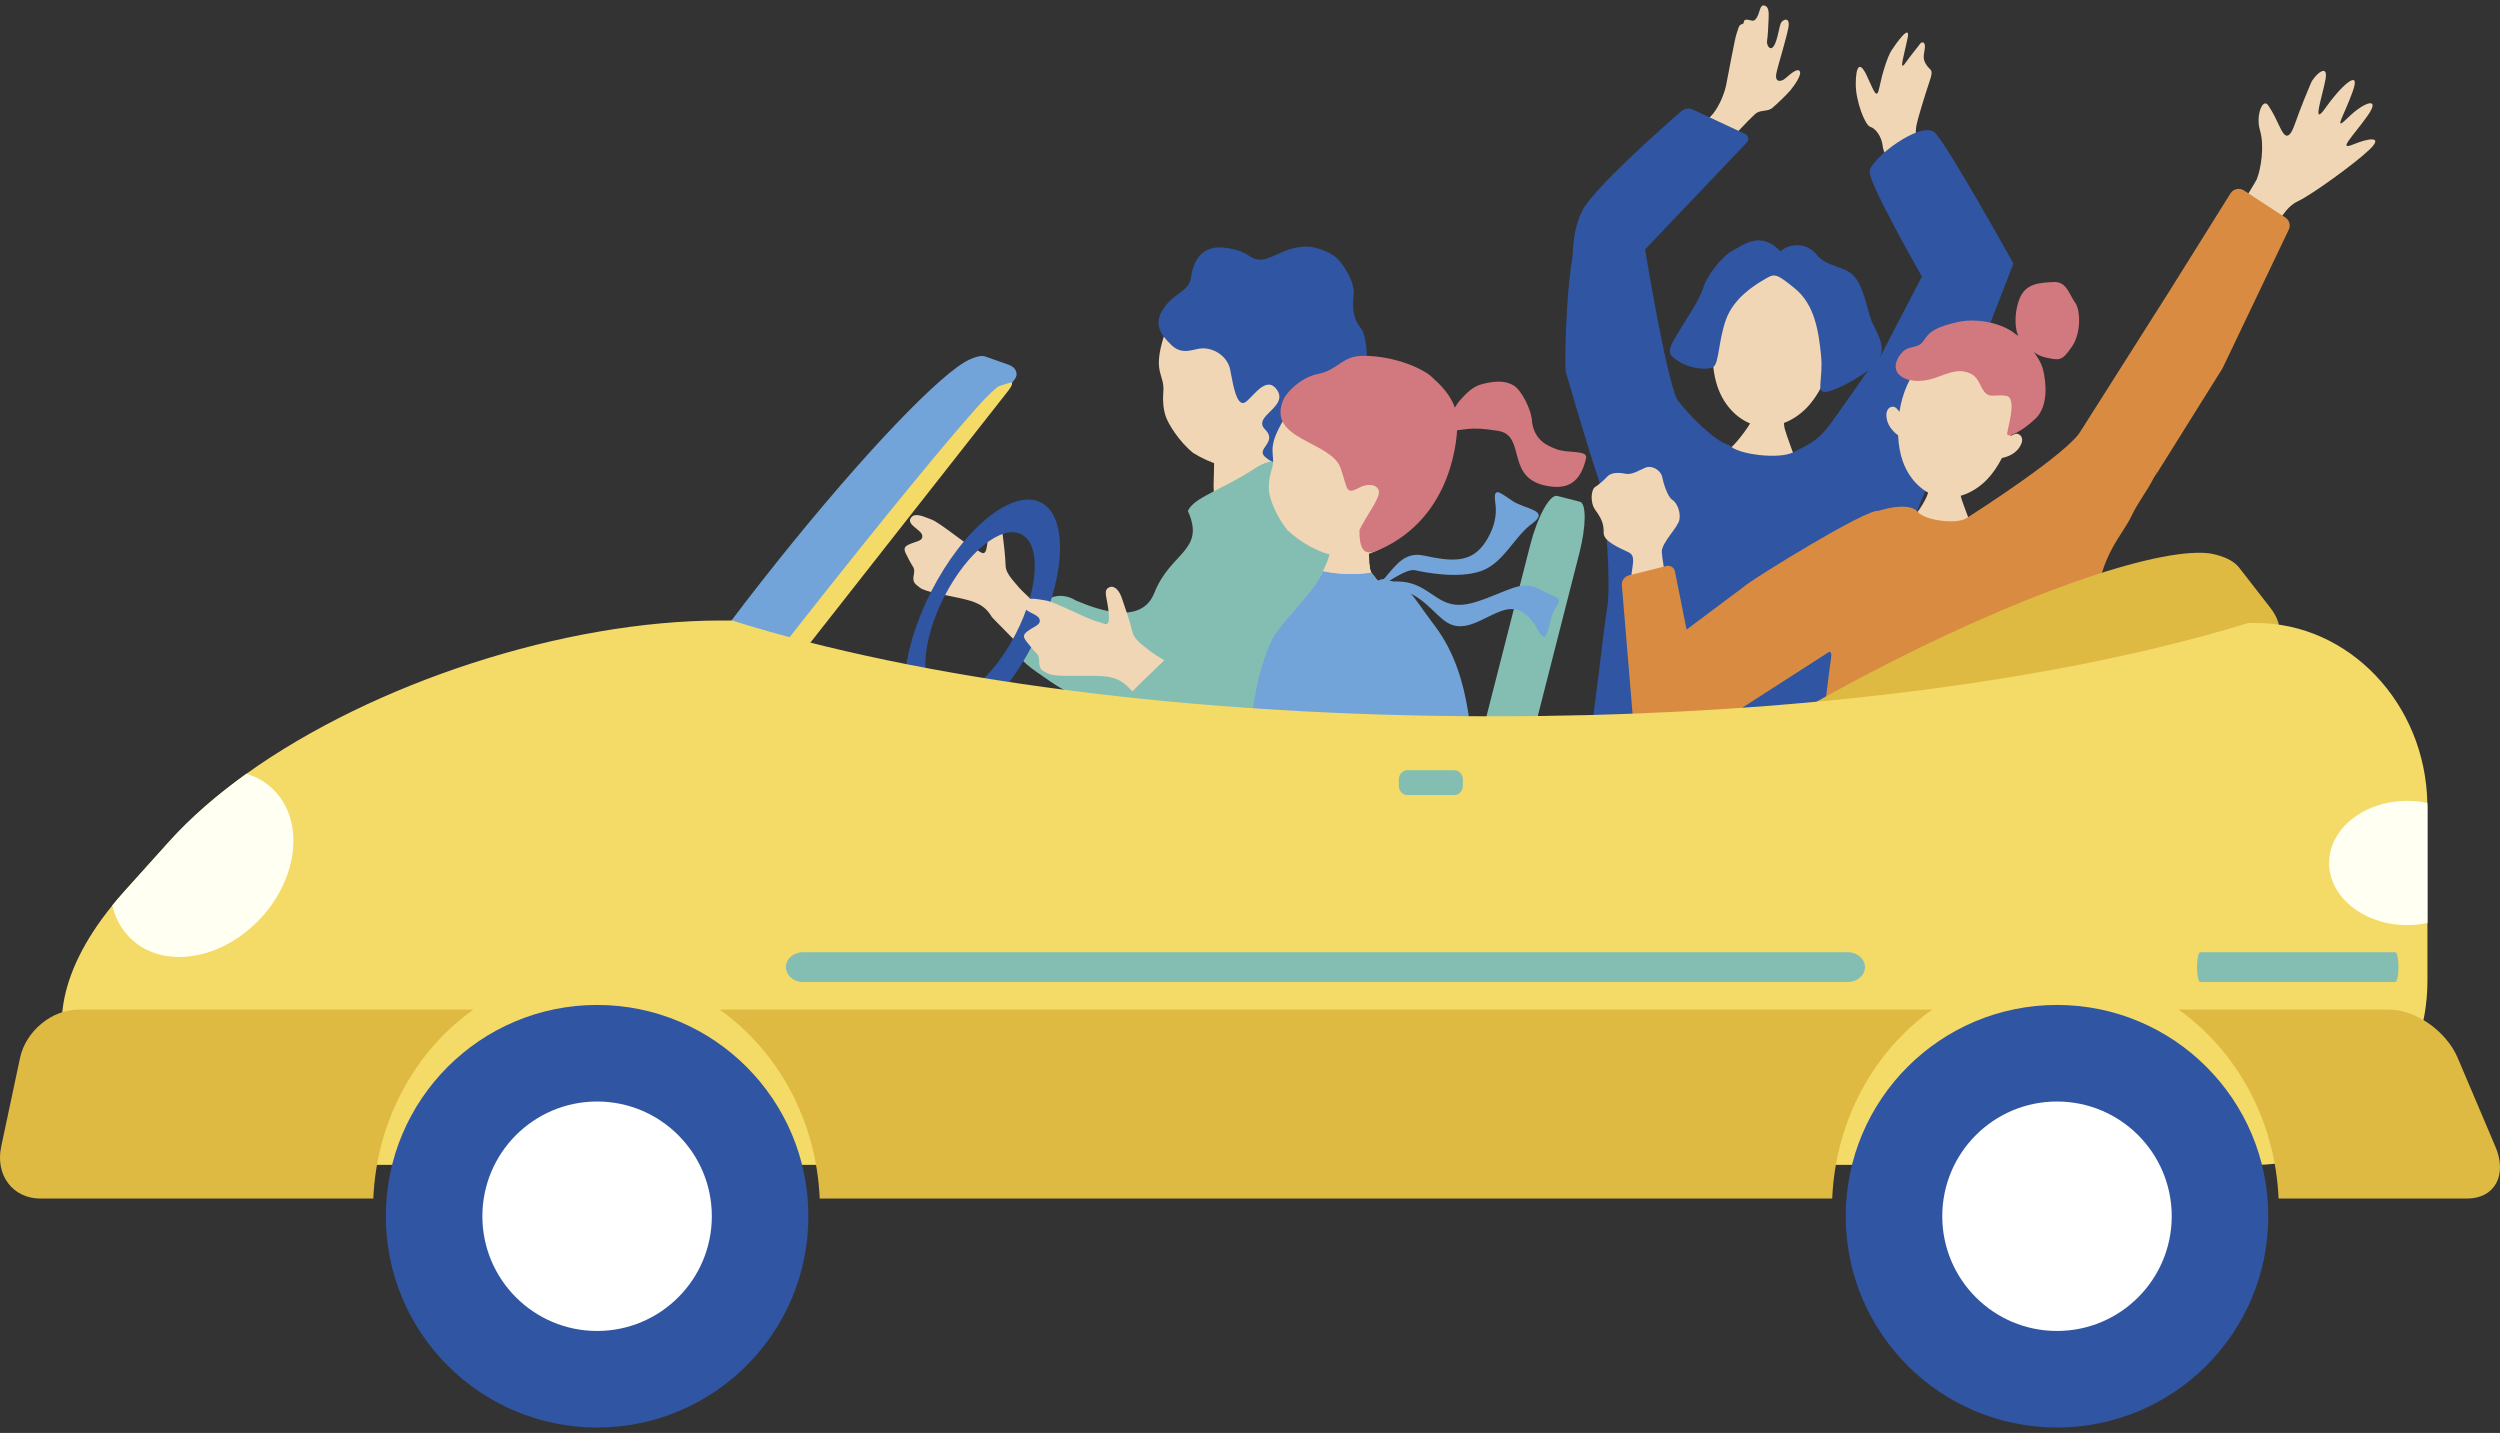 <?xml version="1.0" encoding="UTF-8"?>
<svg id="Layer_2" data-name="Layer 2" xmlns="http://www.w3.org/2000/svg" width="164" height="94" viewBox="0 0 164 94">
  <rect x="0" y="0" width="164" height="94" fill="#333333" stroke="none"/>
  <g id="_デザイン" data-name="デザイン">
    <g>
      <g>
        <g>
          <g>
            <path d="m66.861,38.56c-.658-.752-.895-1.066-.898-1.513-.003-.447-.124-1.512-.209-2.153-.084-.641-.39-.909-.715-.763-.326.145-.156.654-.277,1.583-.12.929-.363.495-.829.286-.465-.209-2.286-1.722-2.814-1.913-.528-.191-1.121-.514-1.382-.088-.261.426.715.763.764,1.13.048.366-.336.352-.856.579-.52.227-.272.483-.016,1.009.255.526.41.496.316.984-.094.488.038.573.401.851.363.278,1.579.454,2.606.682,1.027.228,1.642.436,2.111,1.241.029.05,1.607,1.63,1.678,1.723,1.386.996,3.512-1.176.79-2.982-.328-.306-.566-.536-.669-.655Z" style="fill: #f0d6b4;"/>
            <path d="m79.631,29.835c.165-.032,2.369-.294,2.571-.356.156.356.61,3.199.674,3.704.109.859.2,2.101.011,3.324-.189.449-2.737,1.992-3.028-1.351-.108-1.238-.252-2.878-.248-3.288.007-.686.068-1.785.019-2.033Z" style="fill: #f0d6b4;"/>
            <path d="m85.882,28.046c-.977,1.778-2.536,2.689-3.864,2.729-1.328.04-2.583-.346-3.744-1.06-.931-.752-1.649-1.919-1.811-2.426-.148-.465-.199-1.022-.151-1.556.112-1.247-.749-1.201.058-3.736.245-.77,1.794-4.316,5.369-4.62,3.142-.267,6.188,6.947,4.143,10.668Z" style="fill: #f0d6b4;"/>
            <path d="m94.79,51.857c-.495-1.798-3.198-7.871-5.127-10.383-1.72-2.24.629-6.859-1.365-7.684-3.479-1.44-3.437-4.724-5.978-3.062-2.133,1.395-3.997,1.894-4.395,2.789,1.175,2.621-1.137,2.682-2.198,5.372-.829,2.101-3.539,1.188-5.162.499,0,0-1.597-1.137-2.875,1.022-1.378,2.328-1.665,2.355,1.265,4.331,3.286,2.216,6.031,1.775,7.103,2.582,1.291.971-.314,5.937-1.548,7.413-1.619,1.935-2.305,3.853,3.971,5.279,3.337,1.427,5.262.026,7.622.684,1.474.411,9.3-6.62,8.688-8.842Z" style="fill: #84beb2;"/>
            <path d="m82.329,16.984c.424.093.646.076,1.386-.269.74-.346,1.587-.674,2.462-.485.875.19,1.447.562,1.72.914s1.022,1.343.898,2.3c-.124.957.076,1.605.49,2.107.414.502.495,2.596.244,3.147-.252.551-.956,1.365-1.363,1.686-.407.321-1.049,3.097-2.718,3.097-1.124,0-1.193,1.578-2.453.498-.639-.548.846-.96,0-1.801-.901-.896,1.644-1.482.732-2.658-.773-.998-1.754.92-2.181.92-.409,0-.613-.907-.843-2.172-.144-.79-.92-1.418-1.814-1.418-.54,0-1.296.503-2.034-.204-.738-.707-1.228-1.427-.488-2.466.74-1.039,1.647-1.05,1.774-2.032.128-.982.676-2.025,2.057-1.91,1.38.115,1.638.567,2.131.747Z" style="fill: #3055a2;"/>
          </g>
          <path d="m68.288,32.965c-1.848-.944-5.07,1.666-7.198,5.829-2.128,4.164-2.355,8.304-.508,9.249,1.848.944,5.07-1.666,7.198-5.829,2.128-4.164,2.355-8.304.508-9.249Zm-6.705,12.689c-1.299-.664-1.14-3.577.357-6.505,1.497-2.929,3.764-4.764,5.063-4.1,1.299.664,1.14,3.577-.357,6.505-1.497,2.929-3.764,4.764-5.063,4.1Z" style="fill: #3055a2;"/>
          <path d="m75.537,42.777c-.848-.637-1.162-.911-1.263-1.374-.101-.463-.46-1.542-.687-2.189-.228-.647-.603-.858-.909-.636-.306.222-.019.713.059,1.704.078.991-.269.593-.798.478-.529-.115-2.749-1.287-3.339-1.371-.59-.083-1.276-.289-1.453.21-.178.499.909.636,1.04,1.006.13.37-.272.438-.762.788-.49.349-.177.561.203,1.051.38.49.534.425.543.952.009.527.165.586.602.796.438.21,1.738.126,2.854.139,1.116.013,1.799.094,2.462.827.041.045.11.11.204.191.659-.687,1.381-1.334,2.083-2.037-.407-.246-.705-.433-.838-.533Z" style="fill: #f0d6b4;"/>
        </g>
        <g>
          <path d="m115.415,26.338c.103.018,1.43.363,1.561.373.01.24.025,1.116.102,1.421.078.305.717,2.087.82,2.251-1.731,1.092-3.775.539-4.554-.871.295-.093,1.389-1.471,1.604-2.008.158-.393.44-1.013.468-1.166Z" style="fill: #f0d6b4;"/>
          <path d="m123.038,25.371c.292-.741,4.013-5.988,4.266-6.736.254-.748.33-.735-.221-1.866-.551-1.131-3.498-6.384-3.566-7.111-.068-.727-.492-1.24-.831-1.34-.339-.101-.949-1.679-.948-2.79.001-1.111.232-1.626.733-.543.5,1.082.648,1.585.823.723.175-.862.513-1.972.788-2.399.275-.427,1.259-1.818,1.061-.822-.199.996-.61,2.292-.159,1.659.451-.633.826-1.062.96-1.257.134-.194.407-.165.314.354-.093.519-.105.696.147,1.059.252.363.46.202.166,1.062-.293.86-.779,2.46-.848,2.845-.069.385-.148,1.045.497,1.876.645.83,4.098,5.916,4.508,6.506.41.59.823.723.593,2.111-.229,1.388-3.185,8.121-3.487,8.583-.301.462-4.797-1.913-4.797-1.913Z" style="fill: #f0d6b4;"/>
          <path d="m104.624,24.684c-.253-.026-.479.013-.583-.621-.104-.634-.496-6.52-.259-7.509.237-.989.264-1.362,1.045-2.174.781-.812,6.923-6.279,7.382-6.733.459-.453.878-1.351,1.028-2.078.15-.727.575-3.092.685-3.37.109-.278.123-.573.348-.612.225-.039.017-.315.331-.298s.418.214.638-.124c.219-.338.197-.878.501-.803.304.074.296.45.281.864-.015.414-.053,1.181-.102,1.451-.048.269.206.732.458.32s.338-1.329.472-1.523c.134-.194.499-.347.493.128-.006.475-.728,2.727-.821,3.247s.276.566.603.287c.328-.279.78-.694.937-.467.158.227-.372.965-.6,1.242s-.924.946-1.203,1.173c-.279.228-.638.124-.987.299-.349.176-3.056,3.202-3.401,3.577-.345.375-3.29,3.954-3.655,4.325-.364.371-.437.557-.511,1.298-.074.741.458,5.52.482,6.16.024.639.124.856.059,1.221s-3.622.719-3.622.719Z" style="fill: #f0d6b4;"/>
          <path d="m107.675,14.65c.012.598,1.706,10.73,2.414,11.651s2.382,2.651,3.368,2.907c.487.604,3.245.94,4.163.47s1.512-.681,2.23-1.584c.718-.903,2.93-4.158,3.139-4.438s.248-.273.738.093c.49.366,4.249,2.867,4.557,3.359.309.492.179.548-.155,1.084-.334.535-2.299,5.065-2.685,6.107s-2.257,8.367-2.607,9.654c-.35,1.287-.603,7.116-.644,7.784-.041.668.275,1.121-.791,1.089s-9.273-.752-10.227-.963c-.954-.211-5.489-1.264-6.139-1.182-.65.082-1.22-.06-.86-1.623.36-1.563,1.038-7.991,1.266-9.26.228-1.269-.067-6.919-.619-8.487-.552-1.568-1.95-6.384-2.098-6.887-.148-.503.109-8.458.849-8.603s3.436-1.447,4.1-1.169Z" style="fill: #3055a2;"/>
          <path d="m118.577,26.689c-.987,1.057-2.271,1.43-3.252,1.244-.981-.185-2.04-1-2.574-2.344-1.118-2.814-.013-8.465,4.455-7.622,4.468.843,3.438,6.509,1.371,8.722Z" style="fill: #f0d6b4;"/>
          <path d="m116.793,16.486c.522-.475,1.65-.666,2.368.207s1.88.731,2.494,1.453c.614.722.836,2.162,1.103,2.865.267.704,1.02,1.626.506,2.539-.514.913-2.921,2.143-3.537,2.163-.616.021-.11-.85-.267-2.409-.157-1.559-.411-3.309-1.707-4.373-1.296-1.063-1.353-.986-2.038-.585-.684.402-1.968,1.221-2.473,2.573-.505,1.352-.467,2.846-.825,3.131-.357.286-1.636.1-2.26-.318-.624-.418-.863-.549-.292-1.539s1.631-2.506,1.86-3.295c.229-.79,1.2-2.058,1.927-2.452.727-.394,1.856-1.328,3.141.039Z" style="fill: #3055a2;"/>
        </g>
        <path d="m123.263,23.551l2.814-5.408s-3.431-6.004-3.431-6.861,3.431-3.431,4.288-2.573,5.146,8.577,5.146,8.577l-3.797,9.822-5.02-3.556Z" style="fill: #3055a2;"/>
        <g>
          <path d="m126.898,30.947c.125.013,1.375.097,1.533.098.033.287.128,1.336.248,1.695.12.359.57,1.618.708,1.806-.329.438-3.551.084-4.127-.432.345-.137,1.059-1.243,1.205-1.732.146-.489.414-1.248.434-1.434Z" style="fill: #f0d6b4;"/>
          <path d="m136.67,29.915c.653-1.192,11.104-17.499,11.376-18.161.273-.663.513-2.182.212-3.19-.301-1.007.187-2.176.539-1.651.352.525.515.908.782,1.464s.555.912.959-.225c.404-1.137.839-2.189,1.055-2.695.216-.506,1.161-1.383.963-.265-.198,1.118-.949,3.235.007,1.871.956-1.364,2.354-2.681,1.78-1.074-.575,1.607-1.345,2.746-.302,1.717,1.043-1.029,2.179-1.398,1.272-.111-.907,1.287-1.991,2.312-.971,1.891,1.02-.422,2.055-.598,1.105.319-.95.917-3.808,2.976-4.663,3.374-.855.398-1.185,1.218-1.853,2.164-.668.946-7.86,14.871-8.336,15.919-.476,1.048-3.658-.79-3.925-1.346Z" style="fill: #f0d6b4;"/>
          <path d="m116.881,38.332c-.774.407-4.942,4.483-5.676,4.894-.734.411-.725,1.103-1.071-.641-.346-1.744-1.103-5.767-1.121-6.379-.017-.612,1.062-1.596,1.157-2.115.095-.519-.168-1.115-.473-1.31-.305-.195-.578-1.077-.657-1.492-.079-.415-.648-.8-1.116-.605-.468.195-.863.479-1.301.392-.438-.087-.925-.097-1.2.2-.275.296-.586.548-.804.688-.218.14-.347.98.045,1.509.392.529.555.912.536,1.479s1.074,1.007,1.616,1.267c.542.26.242.798.172,1.848-.069,1.05.531,8.513.771,9.717.24,1.204.955,1.36,2.157.755,1.202-.606,7.592-4.937,8.292-5.799.7-.862-.724-4.345-1.327-4.408Z" style="fill: #f0d6b4;"/>
          <path d="m123.242,33.51c.633-.218,2.087-.513,2.555.064s2.555.837,3.209.418c.654-.419,6.756-4.334,7.515-5.759.175-.51,4.34,2.04,4.785,2.453.445.413-.89,1.899-1.467,3.14s-2.153,2.702-2.273,5.779c-.119,3.078-.258,17.985-.281,18.592-.023.607.318.846-.848.724-1.166-.122-5.865-.289-6.945-.077-1.079.212-4.669-.449-5.743-.683-1.073-.234-4.578-.154-5.105-.169-.527-.015-.5-.662-.107-2.857.393-2.195,1.474-11.352,1.578-11.951s-.191-.508-.849-.048c-.658.46-1.978,1.419-2.381,1.377-.402-.042-1.861-4.749-2.252-5.278-.392-.529-.343-.605.017-.933.36-.328,7.797-4.957,8.593-4.792Z" style="fill: #d98c41;"/>
          <g>
            <path d="m124.224,26.685c.144.023.273.174.377.337.37-2.378,1.852-4.632,4.694-4.011,2.842.621,3.249,3.288,2.594,5.603.162-.104.342-.188.483-.149.178.049.477.314.101.882-.35.529-.971.66-1.145.698-.285.554-.624,1.045-.994,1.425-.972.997-2.204,1.326-3.132,1.123-.928-.203-1.911-1.015-2.378-2.327-.178-.499-.282-1.087-.309-1.709-.143-.108-.652-.486-.749-1.112-.105-.673.277-.789.46-.76Z" style="fill: #f0d6b4;"/>
            <path d="m132.217,21.917c-.731-.639-2.4-1.101-3.79-.791-1.39.31-1.858.618-2.219,1.199-.361.581-.951.307-1.387.749-.436.442-.671,1.079-.229,1.516.442.436,1.4.525,2.307.214.907-.311,1.462-.61,2.186-.368.724.243.719.769,1.07,1.241.351.472.715.176,1.451.289.736.112.1,2.073.064,2.465-.036.392,1.057-.187,1.878-.989.821-.802.697-2.306.474-3.205-.224-.899-1.302-2.053-1.804-2.319Z" style="fill: #d2787f;"/>
            <path d="m136.1,19.819c-.422-.654-.575-1.371-1.414-1.317-.839.054-1.805.052-2.211,1.112-.406,1.06-.306,2.343.141,2.735.446.393.79.952,1.652,1.12.863.168.989.224,1.648-.725.659-.949.543-2.54.184-2.925Z" style="fill: #d2787f;"/>
          </g>
        </g>
        <path d="m114.648,38.301l-4.009,2.999-.763-3.816c-.051-.257-.307-.419-.562-.355l-2.453.613c-.294.074-.492.349-.467.652l.814,9.768,1.715,1.715,12.007-7.719" style="fill: #d98c41;"/>
        <g>
          <g>
            <path d="m87.406,34.157c.153-.01,2.179.007,2.369-.026.1.34-.092,3.057.184,3.431,1.7,2.306,5.769,5.486,5.457,6.572-.223.385-11.862,1.064-11.74-1.996.045-1.133,1.793-2.223,3.013-4.461.939-1.722.733-3.29.717-3.52Z" style="fill: #f0d6b4;"/>
            <path d="m94.685,28.312c.284-.523.673-1.592,1.075-2.036.403-.444.839-.93,1.479-1.084.995-.24,1.514-.205,2.043.087.47.259,1.193,1.533,1.226,2.443.184,1.183,1.002,1.51,1.555,1.731.783.315,2.115.038,1.984.611-.384,1.676-1.292,1.97-2.274,1.856-3.161-.366-1.555-3.337-3.49-3.655s-2.079-.042-3.598.047Z" style="fill: #d2787f;"/>
            <path d="m91.969,34.886c-1.276,1.379-2.928,1.866-4.187,1.625-1.259-.241-2.363-.847-3.314-1.725-.727-.863-1.169-2.053-1.22-2.538-.047-.445.018-.952.17-1.417.355-1.087-.465-1.225.803-3.315.385-.635,2.554-3.47,5.982-2.994,3.013.418,4.437,7.477,1.766,10.364Z" style="fill: #f0d6b4;"/>
            <path d="m84.18,26.242c.176-.472,1.143-1.482,2.265-1.706,1.386-.277,1.56-1.199,3.009-1.195,2.021.005,3.837.822,4.436,1.352,1.287,1.139,1.669,1.99,1.708,2.926.039.937-.226,6.287-5.121,8.447-.782.345-1.317.299-1.295-1.303.483-1,1.395-2.115,1.265-2.577-.13-.462-.802-.44-1.205-.23-1.012.527-.789.196-1.301-1.256-.624-1.771-4.855-1.838-3.762-4.457Z" style="fill: #d2787f;"/>
            <path d="m99.016,66.558c-.466-3.265-.438-3.493-.735-5.575-.241-1.685-1.059-5.879-1.417-8.748-.391-3.131-.157-7.749-2.72-11.15-1.698-2.253-1.676-2.698-3.277-3.076-1.028-.242-1.79,2.407-3.747,3.542-2.012,1.167-3.058-.647-3.522.117-1.487,2.857-1.311,5.823-2.231,8.296-1.953,5.256-2.226,13.701-2.309,14.245-.344,2.26,20.076,3.17,19.958,2.348Z" style="fill: #72a4d9;"/>
            <path d="m91.062,40.025c1.438.147,1.959.453,2.456,2.871.17.827.078,4.892-.12,5.966-.198,1.074-2.253,9.111-2.269,9.666-.016.555-.69,3.595-.885,3.943-.194.349-.531,1.182-.962,1.194-.431.012-.868.706-1.071.837-.203.131-.633.051-.945-.31-.313-.361-.746-.392-1.141-.275-.395.117-.842.278-.904-.21s1.066-2.052,1.383-2.416.99-.993.239-.975c-.751.019-1.525.011-1.067-.294.457-.306,2.108-1.058,2.385-1.208.277-.149.894-.323.982-1.211.088-.889.226-6.007.257-6.44.031-.433-.296-7.122-.451-7.713-.363-1.384.699-3.57,2.113-3.425Z" style="fill: #72a4d9;"/>
            <g>
              <path d="m89.959,37.563s-.003-.008-.005-.011c-.89.161-2.21.13-3.162-.092-.036.073-.063.144-.103.217-1.221,2.238-3.495,3.623-3.495,5.338,0,3.062,11.999,1.504,12.222,1.119.312-1.086-3.757-4.266-5.457-6.572Z" style="fill: #72a4d9;"/>
              <path d="m89.954,37.552c-.058-.088-.094-.285-.117-.54h-2.837c-.058.147-.134.297-.208.448.952.222,2.272.253,3.162.092Z" style="fill: #f0d6b4;"/>
            </g>
          </g>
          <path d="m92.344,70.974c-.632.445-.763-.746-.275-2.66l8.304-32.529c.489-1.914,1.297-3.375,1.784-3.251l1.484.379c.431.11.413,1.617-.03,3.352l-7.527,29.487c-.443,1.735-1.252,3.469-1.812,3.864l-1.927,1.359Z" style="fill: #84beb2;"/>
        </g>
        <g>
          <path d="m90.045,38.695c1.307-1.018,1.7-2.616,3.414-2.24,1.715.376,2.924.456,3.793-.634.427-.536,1.016-1.599.845-2.79-.171-1.191.282-.722,1.133-.163.851.56,2.487.592,1.28,1.477-1.207.885-1.878,2.612-3.376,3.124-1.498.512-3.665.082-4.309-.063-.643-.145-2.182,1.114-2.78,1.289Z" style="fill: #72a4d9;"/>
          <path d="m89.916,38.625c.197-.282,1.78-.819,3.117-.181,1.337.638,1.815,1.696,3.882,1.014,2.067-.682,2.875-1.451,4.096-.796,1.221.655,1.52.464,1.035,1.215-.485.752-.479,2.649-1.078,1.578-.599-1.07-1.272-1.834-2.537-1.355-1.266.478-2.477,1.542-3.677.617-1.2-.925-1.924-2.452-4.837-2.092Z" style="fill: #72a4d9;"/>
        </g>
        <g>
          <g>
            <path d="m66.172,23.928l-1.542-.543c-.462-.163-1.36.375-1.36.375-2.229,1.353-7.544,7.036-13.25,14.301-3.339,4.251-6.202,8.268-8.178,11.389,1.155.823,2.275,1.71,3.373,2.617l21.333-27.16c.286-.364.114-.806-.376-.978Z" style="fill: #72a4d9;"/>
            <path d="m66.256,25.101l-.696.222c-.208.066-.903.789-.903.789-1.728,1.806-6.677,7.82-12.384,15.085-3.017,3.841-5.749,7.399-7.856,10.216.301.243.6.488.897.735l20.826-26.513c.286-.364.337-.604.116-.533Z" style="fill: #f4da67;"/>
          </g>
          <path d="m148.94,39.878l-2.052-2.641c-.614-.791-2.029-.947-2.029-.947-3.515-.357-12.527,2.769-22.5,8.009-12.157,6.387-21.134,13.491-20.05,15.868.105.23.302.406.58.533l.931,2.883c.326,1.011,1.006,1.634,1.506,1.371l43.898-23.062c.5-.263.369-1.174-.283-2.013Z" style="fill: #dfba42;"/>
          <path d="m159.233,52.671c-.127-6.519-5.137-11.802-11.237-11.802h-.508c-2.031.626-4.209,1.209-6.521,1.754-.722.17-1.46.332-2.209.494t-.008.004c-.726.153-1.46.307-2.205.456-.048.008-.095.017-.139.026-.722.14-1.452.281-2.19.413-.075.013-.151.026-.23.038-.722.132-1.456.256-2.197.379-.095.017-.186.03-.282.047-.734.119-1.479.234-2.233.345-.099.017-.202.03-.301.047-.758.111-1.519.217-2.293.319-.095.013-.19.025-.285.038-.781.102-1.567.2-2.364.294-.075.009-.147.017-.218.026-.75.085-1.507.17-2.269.251-.127.013-.254.025-.381.038-.75.081-1.507.153-2.273.221-.186.017-.373.034-.563.051-.73.068-1.468.128-2.209.187-.222.017-.448.034-.67.051-.722.055-1.452.102-2.186.153-.25.017-.5.03-.75.047-.722.042-1.448.085-2.182.123-.258.013-.52.025-.777.038-.738.038-1.475.068-2.217.098-.254.013-.512.021-.769.03-.718.026-1.436.047-2.162.068-.051,0-.103,0-.159.004-2.051.051-4.129.081-6.228.081-19.904,0-37.769-2.431-49.99-6.284h-.706c-10.333,0-22.823,4.091-31.157,10.052-1.948,1.397-3.669,2.891-5.081,4.462l-2.923,3.249c-.278.311-.543.622-.793.928C-.006,68.475,5.19,76.416,20.167,76.416h127.828c.414,0,.822-.026,1.225-.074,5.613-.661,10.02-5.803,10.02-11.997v-11.41c0-.089,0-.179-.008-.264Z" style="fill: #f4da67;"/>
          <path d="m31.049,66.232H5.129c-1.728,0-3.441,1.412-3.813,3.16l-1.24,5.838c-.394,1.856.763,3.395,2.578,3.395h21.834c.222-5.179,2.775-9.702,6.56-12.392Z" style="fill: #dfba42;"/>
          <path d="m126.751,66.232H47.213c3.785,2.69,6.338,7.214,6.56,12.392h66.419c.222-5.179,2.775-9.702,6.56-12.392Z" style="fill: #dfba42;"/>
          <path d="m163.702,75.23l-2.479-5.838c-.742-1.748-2.756-3.16-4.484-3.16h-13.824c3.785,2.69,6.338,7.214,6.56,12.392h12.37c1.814,0,2.645-1.539,1.857-3.395Z" style="fill: #dfba42;"/>
          <path d="m122.343,63.442c0-.538-.506-.978-1.124-.978H52.678c-.618,0-1.124.44-1.124.978s.506.978,1.124.978h68.541c.618,0,1.124-.44,1.124-.978Z" style="fill: #84beb2;"/>
          <path d="m157.131,62.464h-12.796c-.115,0-.21.44-.21.978s.094.978.21.978h12.796c.115,0,.21-.44.21-.978s-.094-.978-.21-.978Z" style="fill: #84beb2;"/>
          <path d="m159.241,52.935v7.617c-.42.089-.861.136-1.317.136-2.84,0-5.137-1.826-5.137-4.075s2.297-4.079,5.137-4.079c.452,0,.892.047,1.309.136.008.085.008.175.008.264Z" style="fill: #fffff2;"/>
          <path d="m95.965,51.552c0,.332-.253.603-.562.603h-3.078c-.309,0-.562-.272-.562-.603v-.424c0-.332.253-.603.562-.603h3.078c.309,0,.562.272.562.603v.424Z" style="fill: #84beb2;"/>
          <path d="m16.415,60.901c-2.816,2.435-6.525,2.512-8.278.175-.373-.502-.631-1.069-.77-1.678.25-.307.516-.617.793-.928l2.923-3.249c1.412-1.571,3.134-3.065,5.081-4.462.861.255,1.618.758,2.174,1.499,1.757,2.337.892,6.208-1.924,8.643Z" style="fill: #fffff2;"/>
          <g>
            <g>
              <circle cx="39.17" cy="79.785" r="13.86" style="fill: #3055a2;"/>
              <circle cx="39.17" cy="79.785" r="7.526" style="fill: #fff;"/>
            </g>
            <g>
              <circle cx="134.939" cy="79.785" r="13.86" style="fill: #3055a2;"/>
              <circle cx="134.939" cy="79.785" r="7.526" style="fill: #fff;"/>
            </g>
          </g>
        </g>
        <path d="m111.069,7.194l3.417,1.595c.217.101.271.386.106.559l-6.886,7.236-4.5,1.559s-.286-2.573.572-4.288c.731-1.461,5.197-5.413,6.503-6.551.218-.19.526-.232.788-.11Z" style="fill: #3055a2;"/>
        <path d="m136.521,28.233l5.853-9.232,3.947-6.315c.187-.3.585-.387.881-.194l2.715,1.775c.265.173.361.516.224.801l-4.336,9.079-4.288,6.861-4.995-2.775Z" style="fill: #d98c41;"/>
        <polygon points="141.515 31.008 141.194 31.455 140.283 30.401 141.515 31.008" style="fill: #d98c41;"/>
      </g>
      <rect width="164" height="94" style="fill: none;"/>
    </g>
  </g>
</svg>